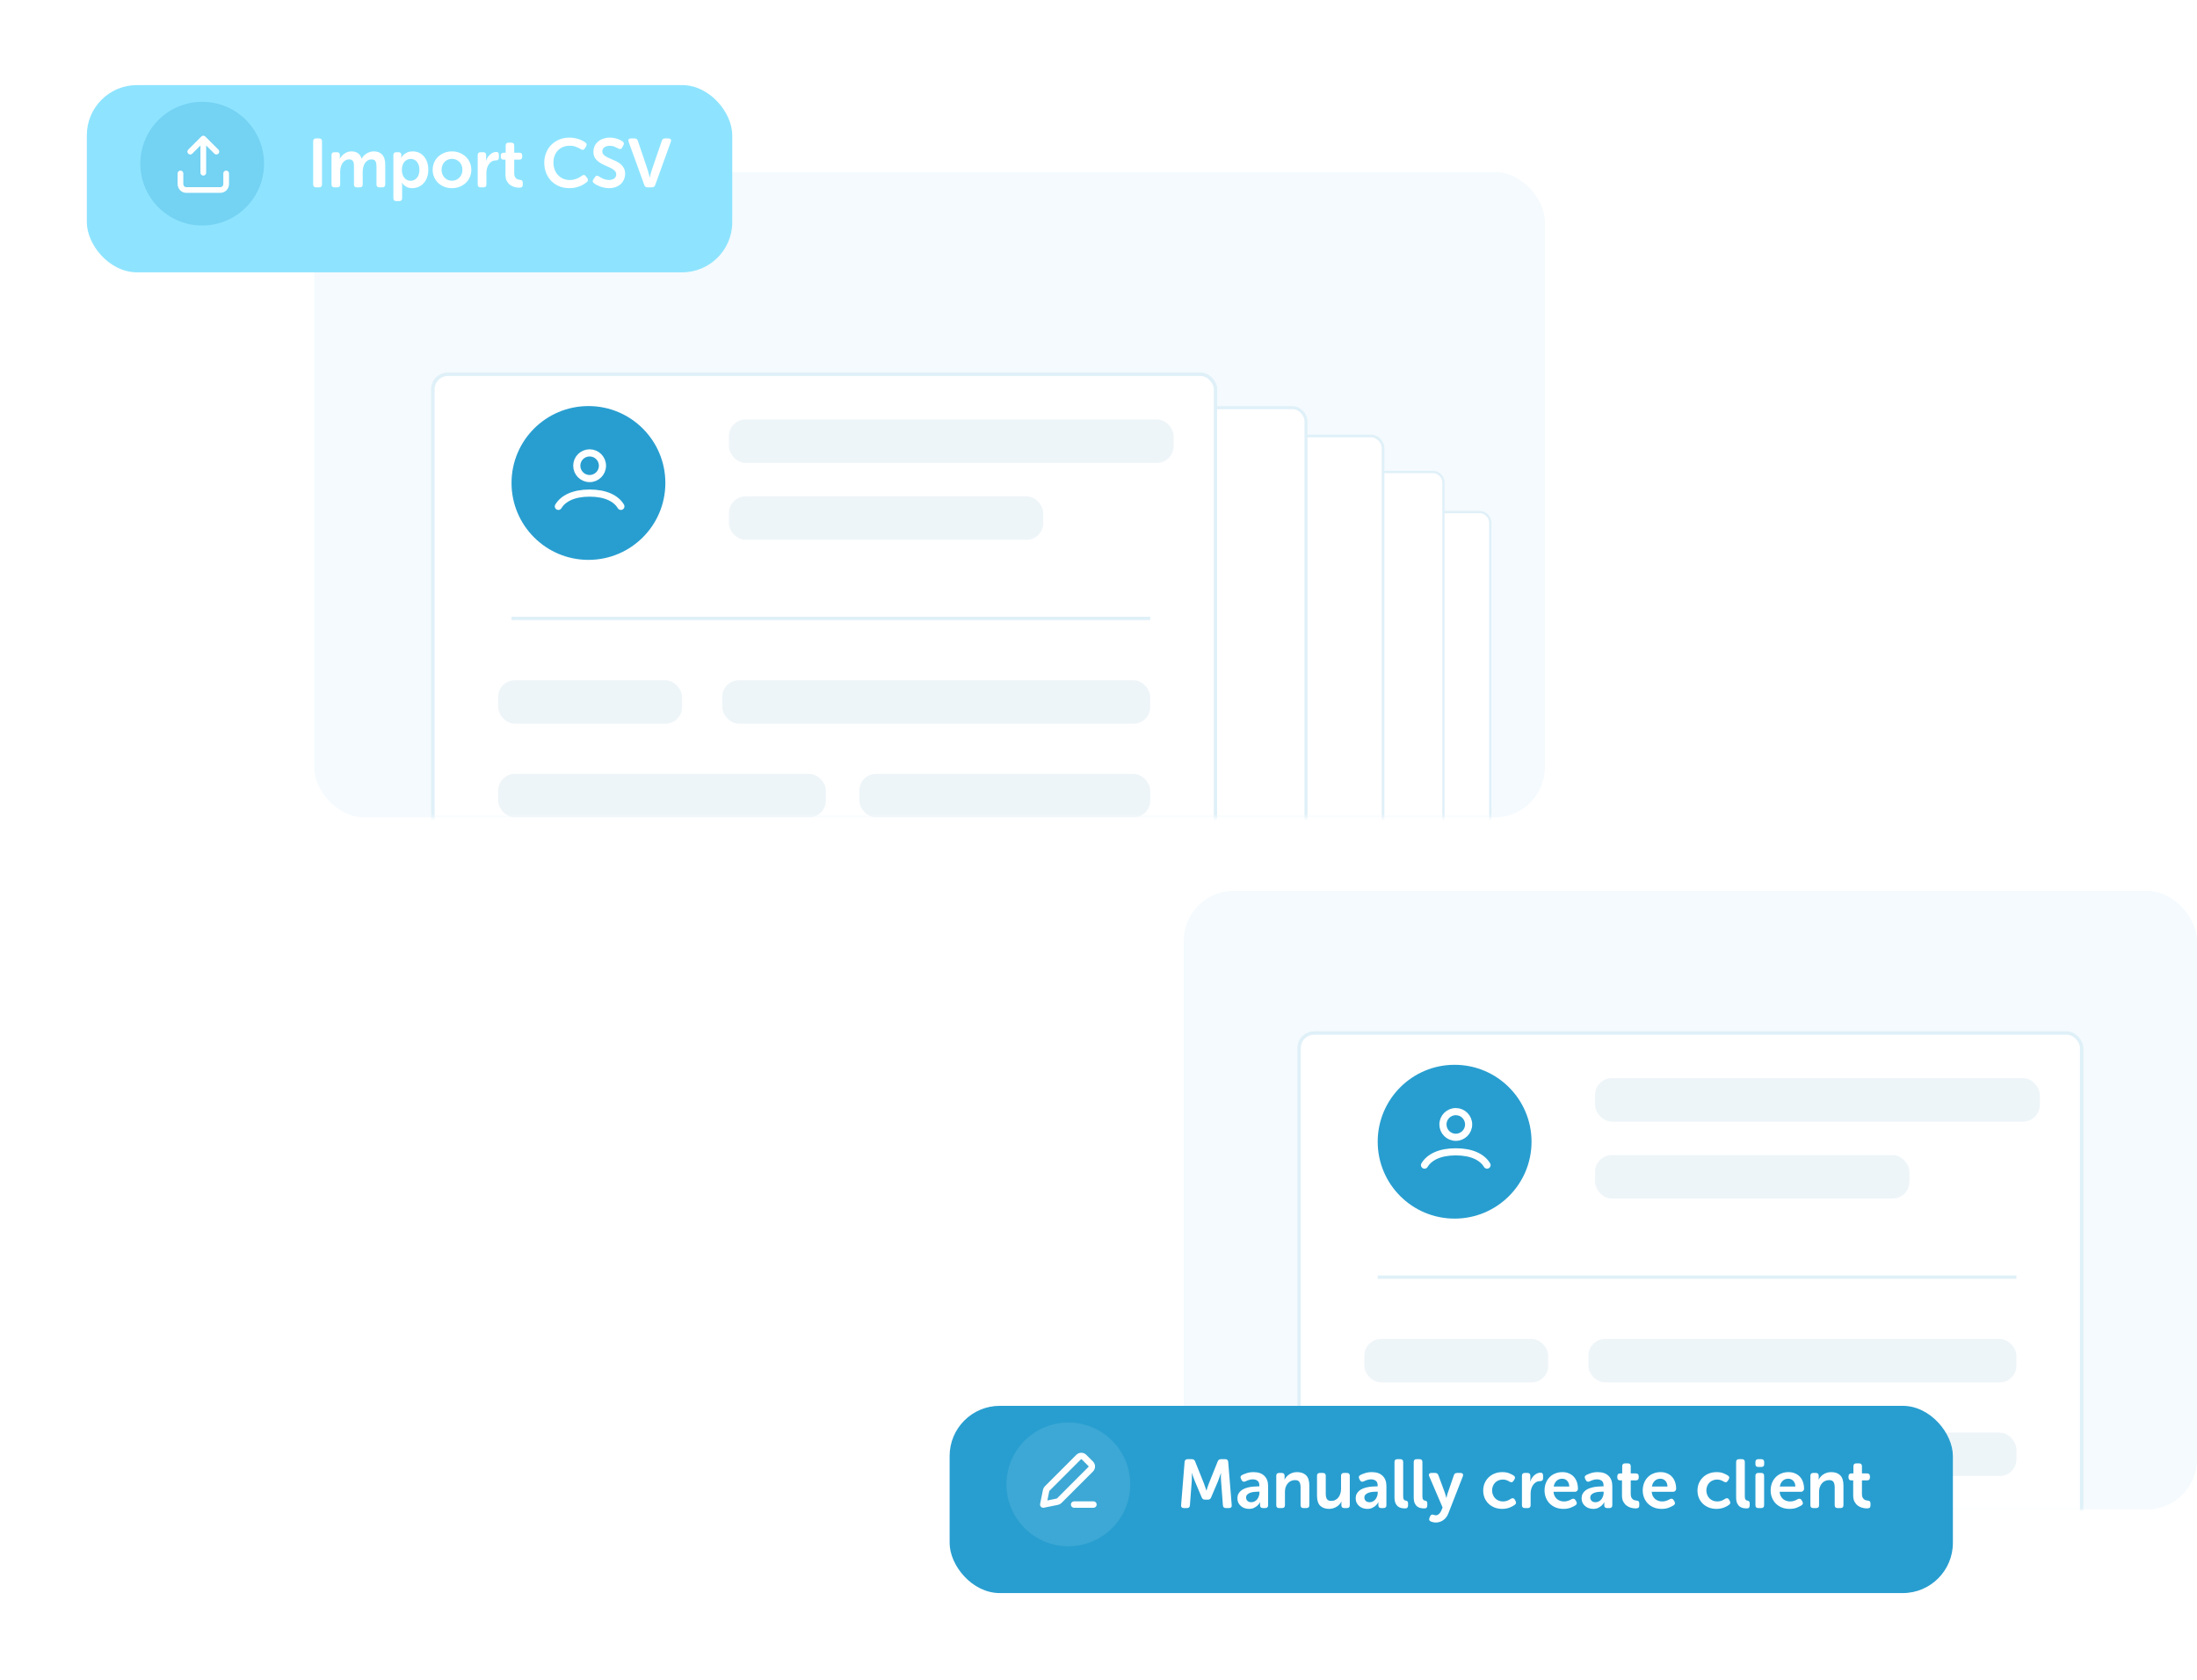 <svg width="582" height="445" viewBox="0 0 582 445" fill="none" xmlns="http://www.w3.org/2000/svg">
<rect x="83.242" y="45.578" width="326.01" height="170.978" rx="13.288" fill="#F4FAFD"/>
<rect x="313.57" y="236.043" width="268.426" height="163.891" rx="13.288" fill="#F4FAFD"/>
<mask id="mask0_482_10307" style="mask-type:alpha" maskUnits="userSpaceOnUse" x="83" y="92" width="327" height="125">
<rect x="83.242" y="92.527" width="326.01" height="124.025" rx="13.288" fill="black"/>
</mask>
<g mask="url(#mask0_482_10307)">
<g filter="url(#filter0_d_482_10307)">
<rect x="255.102" y="130.621" width="139.971" height="113.168" rx="2.978" fill="white"/>
<rect x="255.399" y="130.919" width="139.376" height="112.573" rx="2.68" stroke="#289ED0" stroke-opacity="0.15" stroke-width="0.596"/>
</g>
<g filter="url(#filter1_d_482_10307)">
<rect x="242.703" y="119.988" width="139.971" height="113.168" rx="2.978" fill="white"/>
<rect x="243.001" y="120.286" width="139.376" height="112.573" rx="2.68" stroke="#289ED0" stroke-opacity="0.15" stroke-width="0.596"/>
</g>
<g filter="url(#filter2_d_482_10307)">
<rect x="203.719" y="109.621" width="163.005" height="131.791" rx="3.468" fill="white"/>
<rect x="204.066" y="109.968" width="162.311" height="131.097" rx="3.121" stroke="#289ED0" stroke-opacity="0.15" stroke-width="0.694"/>
</g>
<g filter="url(#filter3_d_482_10307)">
<rect x="162.969" y="101.387" width="183.38" height="148.265" rx="3.902" fill="white"/>
<rect x="163.359" y="101.777" width="182.6" height="147.485" rx="3.512" stroke="#289ED0" stroke-opacity="0.15" stroke-width="0.78"/>
</g>
<g filter="url(#filter4_d_482_10307)">
<rect x="114.242" y="91.641" width="208.185" height="168.32" rx="4.429" fill="white"/>
<rect x="114.685" y="92.084" width="207.3" height="167.434" rx="3.987" stroke="#289ED0" stroke-opacity="0.15" stroke-width="0.886"/>
</g>
<g filter="url(#filter5_d_482_10307)">
<rect x="114.242" y="91.641" width="208.185" height="168.32" rx="4.429" fill="white"/>
<rect x="114.685" y="92.084" width="207.3" height="167.434" rx="3.987" stroke="#289ED0" stroke-opacity="0.15" stroke-width="0.886"/>
</g>
<circle cx="155.883" cy="127.962" r="20.376" fill="#289ED0"/>
<path d="M147.914 134.163C149.167 132.074 151.911 130.644 156.194 130.644C160.477 130.644 163.222 132.074 164.474 134.163M159.596 123.39C159.596 125.269 158.073 126.792 156.194 126.792C154.315 126.792 152.792 125.269 152.792 123.39C152.792 121.511 154.315 119.988 156.194 119.988C158.073 119.988 159.596 121.511 159.596 123.39Z" stroke="white" stroke-width="1.89" stroke-linecap="round"/>
<rect x="193.086" y="111.129" width="117.824" height="11.517" rx="4.429" fill="#2E85AA" fill-opacity="0.08"/>
<rect x="193.086" y="131.508" width="83.274" height="11.517" rx="4.429" fill="#2E85AA" fill-opacity="0.08"/>
<rect x="131.961" y="180.23" width="48.724" height="11.517" rx="4.429" fill="#2E85AA" fill-opacity="0.08"/>
<rect x="191.312" y="180.23" width="113.395" height="11.517" rx="4.429" fill="#2E85AA" fill-opacity="0.08"/>
<rect x="227.641" y="205.035" width="77.073" height="11.517" rx="4.429" fill="#2E85AA" fill-opacity="0.08"/>
<rect x="131.961" y="205.035" width="86.818" height="11.517" rx="4.429" fill="#2E85AA" fill-opacity="0.08"/>
<line x1="135.5" y1="163.842" x2="304.706" y2="163.842" stroke="#289ED0" stroke-opacity="0.15" stroke-width="0.886"/>
</g>
<g filter="url(#filter6_d_482_10307)">
<rect x="23" y="19" width="170.978" height="49.61" rx="13.288" fill="#8EE4FF"/>
</g>
<path d="M82.965 37.446C82.965 36.936 83.214 36.68 83.713 36.68H84.552C85.05 36.68 85.3 36.936 85.3 37.446V48.867C85.3 49.377 85.05 49.633 84.552 49.633H83.713C83.214 49.633 82.965 49.377 82.965 48.867V37.446ZM87.82 41.095C87.82 40.584 88.07 40.329 88.568 40.329H89.28C89.778 40.329 90.028 40.584 90.028 41.095V41.661C90.028 41.721 90.022 41.776 90.009 41.825C90.009 41.873 90.009 41.916 90.009 41.952C89.997 42.001 89.991 42.044 89.991 42.08H90.028C90.137 41.849 90.289 41.618 90.484 41.387C90.678 41.156 90.903 40.949 91.159 40.767C91.426 40.572 91.718 40.414 92.034 40.292C92.363 40.171 92.709 40.11 93.074 40.11C94.497 40.11 95.403 40.748 95.793 42.025H95.829C95.951 41.782 96.115 41.545 96.322 41.314C96.54 41.083 96.784 40.882 97.051 40.712C97.331 40.529 97.635 40.383 97.963 40.274C98.292 40.165 98.638 40.11 99.003 40.11C99.976 40.11 100.724 40.396 101.247 40.967C101.782 41.527 102.05 42.421 102.05 43.649V48.867C102.05 49.377 101.794 49.633 101.284 49.633H100.499C99.988 49.633 99.733 49.377 99.733 48.867V44.087C99.733 43.819 99.715 43.576 99.678 43.357C99.654 43.126 99.593 42.931 99.496 42.773C99.411 42.603 99.283 42.469 99.113 42.372C98.942 42.275 98.724 42.226 98.456 42.226C98.067 42.226 97.72 42.317 97.416 42.5C97.124 42.682 96.875 42.925 96.668 43.23C96.474 43.533 96.328 43.88 96.23 44.269C96.133 44.658 96.084 45.054 96.084 45.455V48.867C96.084 49.377 95.835 49.633 95.336 49.633H94.534C94.023 49.633 93.767 49.377 93.767 48.867V44.087C93.767 43.831 93.755 43.594 93.731 43.375C93.707 43.144 93.646 42.944 93.549 42.773C93.463 42.603 93.336 42.469 93.165 42.372C93.007 42.275 92.794 42.226 92.527 42.226C92.113 42.226 91.755 42.323 91.451 42.518C91.159 42.7 90.909 42.95 90.703 43.266C90.508 43.57 90.362 43.917 90.265 44.306C90.168 44.683 90.119 45.066 90.119 45.455V48.867C90.119 49.377 89.87 49.633 89.371 49.633H88.568C88.07 49.633 87.82 49.377 87.82 48.867V41.095ZM104.211 41.095C104.211 40.584 104.466 40.329 104.977 40.329H105.561C105.804 40.329 105.986 40.39 106.108 40.511C106.242 40.633 106.309 40.785 106.309 40.967V41.387C106.309 41.448 106.302 41.496 106.29 41.533C106.29 41.569 106.29 41.606 106.29 41.642V41.752H106.327C106.497 41.448 106.722 41.174 107.002 40.931C107.245 40.724 107.555 40.536 107.932 40.365C108.309 40.195 108.771 40.11 109.319 40.11C109.951 40.11 110.523 40.231 111.034 40.475C111.544 40.706 111.976 41.04 112.329 41.478C112.694 41.904 112.973 42.415 113.168 43.011C113.363 43.606 113.46 44.263 113.46 44.981C113.46 45.723 113.35 46.392 113.131 46.988C112.925 47.584 112.627 48.094 112.238 48.52C111.861 48.946 111.411 49.274 110.888 49.505C110.365 49.736 109.799 49.852 109.191 49.852C108.704 49.852 108.291 49.779 107.95 49.633C107.61 49.487 107.336 49.323 107.129 49.14C106.874 48.934 106.667 48.696 106.509 48.429H106.473C106.473 48.49 106.479 48.562 106.491 48.648C106.503 48.721 106.509 48.806 106.509 48.903C106.521 49 106.527 49.11 106.527 49.231V52.515C106.527 53.026 106.272 53.281 105.761 53.281H104.977C104.466 53.281 104.211 53.026 104.211 52.515V41.095ZM106.454 45.035C106.454 45.4 106.503 45.753 106.6 46.094C106.698 46.434 106.844 46.738 107.038 47.006C107.233 47.273 107.476 47.492 107.768 47.663C108.06 47.821 108.394 47.9 108.771 47.9C109.088 47.9 109.386 47.839 109.665 47.717C109.957 47.584 110.206 47.395 110.413 47.152C110.632 46.908 110.802 46.611 110.924 46.258C111.046 45.893 111.106 45.48 111.106 45.017C111.106 44.13 110.894 43.424 110.468 42.901C110.042 42.366 109.489 42.098 108.808 42.098C108.504 42.098 108.212 42.159 107.932 42.281C107.652 42.39 107.403 42.567 107.184 42.81C106.965 43.041 106.789 43.345 106.655 43.722C106.521 44.087 106.454 44.525 106.454 45.035ZM114.619 44.981C114.619 44.275 114.753 43.625 115.02 43.029C115.288 42.421 115.653 41.904 116.115 41.478C116.577 41.052 117.118 40.718 117.739 40.475C118.359 40.231 119.022 40.11 119.727 40.11C120.432 40.11 121.095 40.231 121.716 40.475C122.336 40.718 122.877 41.052 123.339 41.478C123.814 41.904 124.184 42.421 124.452 43.029C124.72 43.625 124.853 44.275 124.853 44.981C124.853 45.698 124.72 46.355 124.452 46.951C124.184 47.547 123.814 48.064 123.339 48.502C122.877 48.927 122.336 49.262 121.716 49.505C121.095 49.736 120.432 49.852 119.727 49.852C119.022 49.852 118.359 49.736 117.739 49.505C117.118 49.262 116.577 48.927 116.115 48.502C115.653 48.064 115.288 47.547 115.02 46.951C114.753 46.355 114.619 45.698 114.619 44.981ZM116.972 44.981C116.972 45.419 117.045 45.814 117.191 46.167C117.337 46.519 117.532 46.823 117.775 47.079C118.03 47.334 118.322 47.535 118.651 47.681C118.991 47.815 119.35 47.882 119.727 47.882C120.104 47.882 120.457 47.815 120.785 47.681C121.126 47.535 121.424 47.334 121.679 47.079C121.935 46.823 122.135 46.519 122.281 46.167C122.427 45.814 122.5 45.419 122.5 44.981C122.5 44.555 122.427 44.166 122.281 43.813C122.135 43.448 121.935 43.138 121.679 42.883C121.424 42.627 121.126 42.433 120.785 42.299C120.457 42.153 120.104 42.08 119.727 42.08C119.35 42.08 118.991 42.153 118.651 42.299C118.322 42.433 118.03 42.627 117.775 42.883C117.532 43.138 117.337 43.448 117.191 43.813C117.045 44.166 116.972 44.555 116.972 44.981ZM126.551 41.095C126.551 40.584 126.801 40.329 127.299 40.329H128.011C128.522 40.329 128.777 40.584 128.777 41.095V41.971C128.777 42.068 128.771 42.153 128.759 42.226C128.759 42.299 128.753 42.366 128.74 42.427C128.728 42.488 128.722 42.548 128.722 42.609H128.759C128.844 42.33 128.972 42.05 129.142 41.77C129.312 41.49 129.513 41.241 129.744 41.022C129.987 40.791 130.249 40.608 130.528 40.475C130.82 40.329 131.13 40.256 131.459 40.256C131.714 40.256 131.89 40.323 131.988 40.456C132.097 40.578 132.152 40.767 132.152 41.022V41.733C132.152 42.244 131.89 42.5 131.367 42.5C130.942 42.5 130.571 42.597 130.255 42.792C129.938 42.986 129.677 43.242 129.47 43.558C129.263 43.874 129.105 44.233 128.996 44.634C128.899 45.035 128.85 45.449 128.85 45.875V48.867C128.85 49.377 128.601 49.633 128.102 49.633H127.299C126.801 49.633 126.551 49.377 126.551 48.867V41.095ZM133.903 42.299H133.411C132.912 42.299 132.663 42.044 132.663 41.533V41.223C132.663 40.712 132.918 40.456 133.429 40.456H133.958V38.559C133.958 38.048 134.213 37.793 134.724 37.793H135.454C135.965 37.793 136.22 38.048 136.22 38.559V40.456H137.57C138.081 40.456 138.336 40.712 138.336 41.223V41.533C138.336 42.044 138.087 42.299 137.588 42.299H136.22V45.911C136.22 46.264 136.269 46.55 136.366 46.769C136.463 46.975 136.585 47.146 136.731 47.279C136.877 47.401 137.035 47.492 137.205 47.553C137.388 47.602 137.558 47.632 137.716 47.644C137.996 47.669 138.19 47.736 138.3 47.845C138.422 47.954 138.482 48.137 138.482 48.392V48.958C138.482 49.237 138.403 49.438 138.245 49.56C138.087 49.669 137.85 49.724 137.534 49.724C137.12 49.724 136.695 49.663 136.257 49.542C135.831 49.42 135.442 49.225 135.089 48.958C134.749 48.69 134.463 48.344 134.232 47.918C134.013 47.48 133.903 46.945 133.903 46.313V42.299ZM144.179 43.102C144.179 42.165 144.343 41.296 144.671 40.493C145 39.678 145.456 38.973 146.04 38.377C146.636 37.781 147.341 37.313 148.156 36.972C148.971 36.632 149.871 36.461 150.856 36.461C151.379 36.461 151.859 36.51 152.297 36.607C152.747 36.692 153.148 36.802 153.501 36.936C153.854 37.057 154.164 37.197 154.432 37.355C154.699 37.501 154.918 37.635 155.088 37.757C155.453 38.036 155.502 38.389 155.234 38.815L154.906 39.344C154.663 39.745 154.316 39.806 153.866 39.526C153.586 39.344 153.197 39.149 152.698 38.942C152.2 38.723 151.616 38.614 150.947 38.614C150.242 38.614 149.615 38.736 149.068 38.979C148.533 39.21 148.083 39.532 147.718 39.946C147.353 40.347 147.073 40.821 146.879 41.369C146.696 41.904 146.605 42.469 146.605 43.065C146.605 43.673 146.703 44.257 146.897 44.817C147.092 45.376 147.371 45.869 147.736 46.294C148.113 46.72 148.569 47.06 149.105 47.316C149.652 47.571 150.272 47.699 150.965 47.699C151.33 47.699 151.671 47.663 151.987 47.59C152.315 47.504 152.613 47.407 152.881 47.298C153.148 47.188 153.386 47.067 153.592 46.933C153.811 46.799 153.994 46.677 154.14 46.568C154.565 46.252 154.918 46.294 155.198 46.696L155.563 47.188C155.855 47.577 155.818 47.93 155.453 48.246C155.271 48.392 155.034 48.562 154.742 48.757C154.462 48.94 154.128 49.116 153.738 49.286C153.361 49.444 152.93 49.578 152.443 49.688C151.969 49.797 151.446 49.852 150.874 49.852C149.853 49.852 148.928 49.681 148.101 49.341C147.286 48.988 146.587 48.514 146.003 47.918C145.419 47.31 144.969 46.592 144.653 45.765C144.337 44.938 144.179 44.05 144.179 43.102ZM157.334 48.538C157.188 48.404 157.085 48.258 157.024 48.1C156.975 47.93 157.042 47.723 157.225 47.48L157.626 46.896C157.772 46.69 157.924 46.58 158.082 46.568C158.252 46.544 158.453 46.598 158.684 46.732C158.794 46.805 158.927 46.896 159.085 47.006C159.256 47.115 159.45 47.219 159.669 47.316C159.9 47.413 160.15 47.498 160.417 47.571C160.697 47.644 160.995 47.681 161.311 47.681C161.919 47.681 162.394 47.547 162.734 47.279C163.075 47 163.245 46.641 163.245 46.203C163.245 45.79 163.093 45.449 162.789 45.181C162.497 44.914 162.126 44.671 161.676 44.452C161.226 44.233 160.739 44.014 160.216 43.795C159.706 43.576 159.225 43.315 158.775 43.011C158.325 42.706 157.948 42.336 157.644 41.898C157.352 41.448 157.206 40.888 157.206 40.219C157.206 39.648 157.316 39.131 157.535 38.669C157.766 38.206 158.076 37.811 158.465 37.483C158.854 37.154 159.31 36.905 159.833 36.735C160.369 36.553 160.946 36.461 161.566 36.461C161.944 36.461 162.302 36.498 162.643 36.571C162.996 36.632 163.312 36.711 163.591 36.808C163.883 36.905 164.139 37.015 164.358 37.136C164.589 37.246 164.771 37.349 164.905 37.446C165.294 37.726 165.373 38.073 165.142 38.486L164.814 39.088C164.68 39.356 164.522 39.49 164.339 39.49C164.157 39.49 163.969 39.441 163.774 39.344C163.506 39.186 163.19 39.028 162.825 38.869C162.473 38.711 162.041 38.632 161.53 38.632C160.922 38.632 160.441 38.766 160.089 39.033C159.736 39.301 159.56 39.654 159.56 40.092C159.56 40.493 159.706 40.827 159.998 41.095C160.302 41.35 160.679 41.581 161.129 41.788C161.579 41.995 162.059 42.208 162.57 42.427C163.093 42.633 163.579 42.889 164.029 43.193C164.479 43.497 164.85 43.874 165.142 44.324C165.446 44.774 165.598 45.34 165.598 46.021C165.598 46.544 165.501 47.042 165.306 47.517C165.112 47.979 164.832 48.386 164.467 48.739C164.102 49.079 163.652 49.353 163.117 49.56C162.594 49.754 161.992 49.852 161.311 49.852C160.849 49.852 160.411 49.803 159.998 49.706C159.584 49.621 159.207 49.511 158.866 49.377C158.526 49.244 158.222 49.104 157.954 48.958C157.699 48.8 157.492 48.66 157.334 48.538ZM166.525 37.556C166.428 37.288 166.434 37.075 166.544 36.917C166.665 36.759 166.866 36.68 167.146 36.68H168.113C168.563 36.68 168.848 36.893 168.97 37.319L171.615 45.127C171.676 45.321 171.731 45.528 171.78 45.747C171.84 45.954 171.895 46.154 171.944 46.349C171.992 46.568 172.047 46.793 172.108 47.024H172.144C172.193 46.793 172.242 46.568 172.29 46.349C172.339 46.154 172.394 45.954 172.455 45.747C172.515 45.528 172.576 45.321 172.637 45.127L175.319 37.319C175.428 36.893 175.708 36.68 176.158 36.68H177.088C177.368 36.68 177.563 36.759 177.672 36.917C177.794 37.075 177.806 37.288 177.709 37.556L173.567 49.031C173.434 49.432 173.148 49.633 172.71 49.633H171.542C171.105 49.633 170.819 49.432 170.685 49.031L166.525 37.556Z" fill="white"/>
<circle cx="53.561" cy="43.362" r="16.389" fill="#289ED0" fill-opacity="0.25"/>
<path d="M47.805 45.954V48.745C47.805 49.168 47.964 49.573 48.248 49.872C48.532 50.171 48.917 50.339 49.318 50.339H58.398C58.8 50.339 59.185 50.171 59.469 49.872C59.752 49.573 59.912 49.168 59.912 48.745V45.954M53.859 45.756L53.859 36.719M53.859 36.719L50.4 40.172M53.859 36.719L57.318 40.172" stroke="#FDFFFF" stroke-width="1.513" stroke-linecap="round" stroke-linejoin="round"/>
<mask id="mask1_482_10307" style="mask-type:alpha" maskUnits="userSpaceOnUse" x="313" y="217" width="270" height="183">
<rect x="313.578" y="217.441" width="268.426" height="182.494" rx="13.288" fill="#F4FAFD"/>
</mask>
<g mask="url(#mask1_482_10307)">
<g filter="url(#filter7_d_482_10307)">
<rect x="343.695" y="266.168" width="208.185" height="168.32" rx="4.429" fill="white"/>
<rect x="344.138" y="266.611" width="207.3" height="167.434" rx="3.987" stroke="#289ED0" stroke-opacity="0.15" stroke-width="0.886"/>
</g>
<circle cx="385.337" cy="302.493" r="20.376" fill="#289ED0"/>
<path d="M377.367 308.694C378.62 306.605 381.365 305.175 385.647 305.175C389.93 305.175 392.675 306.605 393.927 308.694M389.049 297.921C389.049 299.8 387.526 301.323 385.647 301.323C383.768 301.323 382.245 299.8 382.245 297.921C382.245 296.043 383.768 294.52 385.647 294.52C387.526 294.52 389.049 296.043 389.049 297.921Z" stroke="white" stroke-width="1.89" stroke-linecap="round"/>
<rect x="422.539" y="285.656" width="117.824" height="11.517" rx="4.429" fill="#2E85AA" fill-opacity="0.08"/>
<rect x="422.539" y="306.035" width="83.274" height="11.517" rx="4.429" fill="#2E85AA" fill-opacity="0.08"/>
<rect x="361.414" y="354.758" width="48.724" height="11.517" rx="4.429" fill="#2E85AA" fill-opacity="0.08"/>
<rect x="420.766" y="354.758" width="113.395" height="11.517" rx="4.429" fill="#2E85AA" fill-opacity="0.08"/>
<rect x="457.094" y="379.562" width="77.073" height="11.517" rx="4.429" fill="#2E85AA" fill-opacity="0.08"/>
<rect x="361.414" y="379.562" width="86.818" height="11.517" rx="4.429" fill="#2E85AA" fill-opacity="0.08"/>
<line x1="364.953" y1="338.37" x2="534.159" y2="338.37" stroke="#289ED0" stroke-opacity="0.15" stroke-width="0.886"/>
</g>
<g filter="url(#filter8_d_482_10307)">
<rect x="251.562" y="368.93" width="265.769" height="49.61" rx="13.288" fill="#289ED0"/>
</g>
<path d="M313.811 387.336C313.872 386.849 314.134 386.606 314.596 386.606H315.745C316.171 386.606 316.457 386.813 316.603 387.226L318.92 393.009C318.992 393.204 319.065 393.411 319.138 393.63C319.224 393.848 319.297 394.055 319.357 394.25L319.576 394.907H319.613C319.674 394.688 319.74 394.469 319.813 394.25C319.874 394.055 319.941 393.848 320.014 393.63C320.099 393.411 320.178 393.204 320.251 393.009L322.568 387.226C322.714 386.813 323.006 386.606 323.444 386.606H324.575C325.061 386.606 325.323 386.849 325.359 387.336L326.29 398.774C326.326 399.297 326.083 399.559 325.56 399.559H324.739C324.253 399.559 323.991 399.315 323.955 398.829L323.462 392.316C323.438 392.109 323.426 391.89 323.426 391.659C323.426 391.416 323.426 391.191 323.426 390.984C323.426 390.753 323.432 390.528 323.444 390.309H323.407C323.322 390.565 323.243 390.808 323.17 391.039C323.097 391.246 323.018 391.465 322.933 391.696C322.86 391.927 322.787 392.134 322.714 392.316L320.835 396.731C320.689 397.132 320.403 397.333 319.978 397.333H319.211C318.774 397.333 318.482 397.132 318.336 396.731L316.475 392.316C316.402 392.134 316.323 391.927 316.238 391.696C316.153 391.453 316.074 391.228 316.001 391.021C315.915 390.778 315.836 390.534 315.763 390.291H315.727C315.739 390.522 315.745 390.753 315.745 390.984C315.745 391.191 315.739 391.416 315.727 391.659C315.727 391.89 315.721 392.109 315.709 392.316L315.216 398.829C315.18 399.315 314.918 399.559 314.432 399.559H313.611C313.088 399.559 312.845 399.297 312.881 398.774L313.811 387.336ZM327.796 396.986C327.796 396.536 327.881 396.147 328.051 395.819C328.221 395.478 328.452 395.192 328.744 394.961C329.036 394.718 329.364 394.523 329.729 394.378C330.106 394.232 330.496 394.116 330.897 394.031C331.298 393.946 331.7 393.891 332.101 393.867C332.502 393.83 332.879 393.812 333.232 393.812H333.615V393.593C333.615 392.985 333.445 392.559 333.104 392.316C332.764 392.073 332.356 391.951 331.882 391.951C331.493 391.951 331.128 392.012 330.787 392.134C330.447 392.243 330.167 392.359 329.948 392.48C329.474 392.687 329.133 392.584 328.927 392.17L328.744 391.823C328.513 391.373 328.61 391.033 329.036 390.802C329.34 390.644 329.748 390.48 330.258 390.309C330.781 390.127 331.389 390.036 332.083 390.036C333.299 390.036 334.241 390.358 334.91 391.003C335.591 391.647 335.932 392.559 335.932 393.739V398.792C335.932 399.303 335.677 399.559 335.166 399.559H334.546C334.047 399.559 333.798 399.303 333.798 398.792V398.428C333.798 398.282 333.804 398.184 333.816 398.136C333.816 398.087 333.822 398.05 333.834 398.026H333.798C333.615 398.355 333.384 398.646 333.104 398.902C332.861 399.121 332.557 399.321 332.192 399.504C331.827 399.686 331.389 399.778 330.879 399.778C330.453 399.778 330.052 399.711 329.675 399.577C329.31 399.443 328.987 399.255 328.708 399.011C328.428 398.768 328.203 398.476 328.033 398.136C327.875 397.795 327.796 397.412 327.796 396.986ZM330.094 396.786C330.094 397.102 330.21 397.388 330.441 397.643C330.684 397.886 331.037 398.008 331.499 398.008C331.827 398.008 332.119 397.935 332.375 397.789C332.642 397.643 332.867 397.455 333.05 397.223C333.232 396.98 333.372 396.713 333.469 396.421C333.579 396.129 333.633 395.843 333.633 395.563V395.217H333.25C332.958 395.217 332.63 395.235 332.265 395.271C331.9 395.308 331.554 395.381 331.225 395.49C330.909 395.6 330.641 395.758 330.423 395.965C330.204 396.171 330.094 396.445 330.094 396.786ZM338.092 391.021C338.092 390.51 338.341 390.255 338.84 390.255H339.551C340.05 390.255 340.299 390.51 340.299 391.021V391.586C340.299 391.647 340.293 391.702 340.281 391.751C340.281 391.799 340.281 391.842 340.281 391.878C340.269 391.927 340.263 391.969 340.263 392.006H340.299C340.397 391.811 340.536 391.598 340.719 391.367C340.901 391.136 341.126 390.923 341.394 390.729C341.661 390.534 341.978 390.37 342.342 390.236C342.707 390.103 343.127 390.036 343.601 390.036C344.635 390.036 345.432 390.315 345.991 390.875C346.563 391.434 346.849 392.334 346.849 393.575V398.792C346.849 399.303 346.593 399.559 346.082 399.559H345.298C344.787 399.559 344.532 399.303 344.532 398.792V394.049C344.532 393.478 344.434 393.021 344.24 392.681C344.045 392.328 343.656 392.152 343.072 392.152C342.659 392.152 342.288 392.231 341.959 392.389C341.631 392.547 341.351 392.766 341.12 393.046C340.889 393.326 340.707 393.654 340.573 394.031C340.451 394.396 340.39 394.785 340.39 395.198V398.792C340.39 399.303 340.141 399.559 339.642 399.559H338.84C338.341 399.559 338.092 399.303 338.092 398.792V391.021ZM348.885 391.021C348.885 390.51 349.14 390.255 349.651 390.255H350.436C350.947 390.255 351.202 390.51 351.202 391.021V395.764C351.202 396.336 351.299 396.798 351.494 397.15C351.688 397.491 352.072 397.661 352.643 397.661C353.057 397.661 353.428 397.576 353.756 397.406C354.084 397.236 354.358 397.005 354.577 396.713C354.796 396.421 354.96 396.086 355.069 395.709C355.191 395.332 355.252 394.937 355.252 394.523V391.021C355.252 390.51 355.507 390.255 356.018 390.255H356.803C357.313 390.255 357.569 390.51 357.569 391.021V398.792C357.569 399.303 357.313 399.559 356.803 399.559H356.091C355.592 399.559 355.343 399.303 355.343 398.792V398.245C355.343 398.184 355.343 398.13 355.343 398.081C355.343 398.032 355.349 397.99 355.361 397.953C355.361 397.905 355.367 397.862 355.38 397.825H355.343C355.234 398.069 355.076 398.306 354.869 398.537C354.674 398.768 354.437 398.975 354.157 399.157C353.878 399.34 353.567 399.486 353.227 399.595C352.886 399.717 352.515 399.778 352.114 399.778C351.117 399.778 350.326 399.504 349.742 398.957C349.171 398.409 348.885 397.503 348.885 396.238V391.021ZM359.133 396.986C359.133 396.536 359.218 396.147 359.389 395.819C359.559 395.478 359.79 395.192 360.082 394.961C360.374 394.718 360.702 394.523 361.067 394.378C361.444 394.232 361.833 394.116 362.234 394.031C362.636 393.946 363.037 393.891 363.439 393.867C363.84 393.83 364.217 393.812 364.57 393.812H364.953V393.593C364.953 392.985 364.782 392.559 364.442 392.316C364.101 392.073 363.694 391.951 363.22 391.951C362.83 391.951 362.466 392.012 362.125 392.134C361.784 392.243 361.505 392.359 361.286 392.48C360.812 392.687 360.471 392.584 360.264 392.17L360.082 391.823C359.851 391.373 359.948 391.033 360.374 390.802C360.678 390.644 361.085 390.48 361.596 390.309C362.119 390.127 362.727 390.036 363.42 390.036C364.637 390.036 365.579 390.358 366.248 391.003C366.929 391.647 367.27 392.559 367.27 393.739V398.792C367.27 399.303 367.014 399.559 366.503 399.559H365.883C365.384 399.559 365.135 399.303 365.135 398.792V398.428C365.135 398.282 365.141 398.184 365.153 398.136C365.153 398.087 365.159 398.05 365.172 398.026H365.135C364.953 398.355 364.722 398.646 364.442 398.902C364.199 399.121 363.895 399.321 363.53 399.504C363.165 399.686 362.727 399.778 362.216 399.778C361.791 399.778 361.389 399.711 361.012 399.577C360.647 399.443 360.325 399.255 360.045 399.011C359.766 398.768 359.541 398.476 359.37 398.136C359.212 397.795 359.133 397.412 359.133 396.986ZM361.432 396.786C361.432 397.102 361.547 397.388 361.778 397.643C362.022 397.886 362.374 398.008 362.837 398.008C363.165 398.008 363.457 397.935 363.712 397.789C363.98 397.643 364.205 397.455 364.387 397.223C364.57 396.98 364.709 396.713 364.807 396.421C364.916 396.129 364.971 395.843 364.971 395.563V395.217H364.588C364.296 395.217 363.968 395.235 363.603 395.271C363.238 395.308 362.891 395.381 362.563 395.49C362.247 395.6 361.979 395.758 361.76 395.965C361.541 396.171 361.432 396.445 361.432 396.786ZM369.411 387.372C369.411 386.861 369.66 386.606 370.159 386.606H370.962C371.46 386.606 371.71 386.861 371.71 387.372V396.475C371.71 396.707 371.728 396.895 371.765 397.041C371.813 397.175 371.874 397.284 371.947 397.369C372.02 397.442 372.099 397.497 372.184 397.534C372.269 397.558 372.354 397.576 372.44 397.588C372.61 397.613 372.744 397.68 372.841 397.789C372.95 397.886 373.005 398.038 373.005 398.245V398.865C373.005 399.109 372.944 399.303 372.823 399.449C372.713 399.583 372.519 399.65 372.239 399.65C371.923 399.65 371.6 399.619 371.272 399.559C370.944 399.498 370.64 399.364 370.36 399.157C370.08 398.95 369.849 398.653 369.667 398.263C369.496 397.862 369.411 397.327 369.411 396.658V387.372ZM374.506 387.372C374.506 386.861 374.756 386.606 375.254 386.606H376.057C376.556 386.606 376.805 386.861 376.805 387.372V396.475C376.805 396.707 376.823 396.895 376.86 397.041C376.908 397.175 376.969 397.284 377.042 397.369C377.115 397.442 377.194 397.497 377.279 397.534C377.365 397.558 377.45 397.576 377.535 397.588C377.705 397.613 377.839 397.68 377.936 397.789C378.046 397.886 378.1 398.038 378.1 398.245V398.865C378.1 399.109 378.04 399.303 377.918 399.449C377.808 399.583 377.614 399.65 377.334 399.65C377.018 399.65 376.696 399.619 376.367 399.559C376.039 399.498 375.735 399.364 375.455 399.157C375.175 398.95 374.944 398.653 374.762 398.263C374.592 397.862 374.506 397.327 374.506 396.658V387.372ZM378.855 401.73C378.952 401.523 379.074 401.389 379.22 401.328C379.366 401.28 379.518 401.273 379.676 401.31C379.761 401.346 379.858 401.383 379.968 401.419C380.077 401.456 380.199 401.474 380.333 401.474C380.673 401.474 380.971 401.346 381.227 401.091C381.482 400.848 381.677 400.562 381.81 400.234L382.157 399.413L378.618 391.148C378.496 390.881 378.49 390.668 378.6 390.51C378.709 390.34 378.91 390.255 379.202 390.255H380.187C380.612 390.255 380.898 390.461 381.044 390.875L382.796 395.618C382.832 395.752 382.868 395.892 382.905 396.038C382.954 396.171 382.996 396.305 383.033 396.439C383.081 396.585 383.118 396.731 383.142 396.877H383.179C383.203 396.731 383.233 396.591 383.27 396.457C383.294 396.336 383.325 396.208 383.361 396.074C383.41 395.928 383.452 395.788 383.489 395.655L385.131 390.893C385.252 390.467 385.538 390.255 385.988 390.255H386.9C387.18 390.255 387.375 390.334 387.484 390.492C387.606 390.65 387.618 390.863 387.521 391.13L383.689 400.945C383.531 401.371 383.331 401.736 383.087 402.04C382.844 402.344 382.577 402.593 382.285 402.788C381.993 402.994 381.677 403.146 381.336 403.244C381.008 403.341 380.673 403.39 380.333 403.39C380.077 403.39 379.84 403.359 379.621 403.298C379.402 403.238 379.208 403.177 379.037 403.116C378.819 403.031 378.679 402.897 378.618 402.715C378.569 402.532 378.594 402.338 378.691 402.131L378.855 401.73ZM392.914 394.907C392.914 394.25 393.03 393.63 393.261 393.046C393.504 392.45 393.845 391.933 394.283 391.495C394.721 391.045 395.25 390.692 395.87 390.437C396.502 390.169 397.202 390.036 397.968 390.036C398.722 390.036 399.348 390.145 399.847 390.364C400.346 390.571 400.735 390.771 401.014 390.966C401.209 391.1 401.312 391.258 401.325 391.44C401.349 391.611 401.294 391.799 401.16 392.006L400.923 392.371C400.789 392.578 400.637 392.693 400.467 392.717C400.309 392.73 400.121 392.681 399.902 392.571C399.707 392.438 399.458 392.31 399.154 392.188C398.85 392.067 398.497 392.006 398.096 392.006C397.67 392.006 397.281 392.085 396.928 392.243C396.575 392.389 396.277 392.596 396.034 392.863C395.791 393.119 395.602 393.423 395.469 393.776C395.335 394.116 395.268 394.487 395.268 394.888C395.268 395.278 395.335 395.648 395.469 396.001C395.602 396.354 395.791 396.664 396.034 396.932C396.289 397.199 396.594 397.412 396.946 397.57C397.311 397.728 397.719 397.807 398.169 397.807C398.631 397.807 399.038 397.728 399.391 397.57C399.744 397.412 400.029 397.254 400.248 397.096C400.71 396.84 401.057 396.919 401.288 397.333L401.471 397.68C401.702 398.105 401.635 398.446 401.27 398.701C401.124 398.811 400.948 398.926 400.741 399.048C400.534 399.169 400.291 399.285 400.011 399.394C399.731 399.504 399.421 399.595 399.081 399.668C398.74 399.741 398.369 399.778 397.968 399.778C397.202 399.778 396.502 399.65 395.87 399.394C395.25 399.139 394.721 398.792 394.283 398.355C393.845 397.917 393.504 397.406 393.261 396.822C393.03 396.226 392.914 395.588 392.914 394.907ZM403.172 391.021C403.172 390.51 403.421 390.255 403.92 390.255H404.632C405.142 390.255 405.398 390.51 405.398 391.021V391.896C405.398 391.994 405.392 392.079 405.38 392.152C405.38 392.225 405.373 392.292 405.361 392.353C405.349 392.413 405.343 392.474 405.343 392.535H405.38C405.465 392.255 405.592 391.976 405.763 391.696C405.933 391.416 406.134 391.167 406.365 390.948C406.608 390.717 406.869 390.534 407.149 390.401C407.441 390.255 407.751 390.182 408.08 390.182C408.335 390.182 408.511 390.249 408.609 390.382C408.718 390.504 408.773 390.692 408.773 390.948V391.659C408.773 392.17 408.511 392.426 407.988 392.426C407.563 392.426 407.192 392.523 406.876 392.717C406.559 392.912 406.298 393.167 406.091 393.484C405.884 393.8 405.726 394.159 405.617 394.56C405.519 394.961 405.471 395.375 405.471 395.801V398.792C405.471 399.303 405.221 399.559 404.723 399.559H403.92C403.421 399.559 403.172 399.303 403.172 398.792V391.021ZM409.163 394.907C409.163 394.189 409.278 393.532 409.509 392.936C409.74 392.34 410.063 391.83 410.476 391.404C410.89 390.966 411.388 390.632 411.972 390.401C412.556 390.157 413.194 390.036 413.888 390.036C414.544 390.036 415.128 390.151 415.639 390.382C416.162 390.601 416.594 390.905 416.934 391.294C417.287 391.684 417.555 392.152 417.737 392.699C417.919 393.246 418.011 393.836 418.011 394.469C418.011 394.676 417.932 394.858 417.774 395.016C417.628 395.174 417.439 395.253 417.208 395.253H411.534C411.571 395.679 411.668 396.05 411.826 396.366C411.997 396.682 412.203 396.95 412.447 397.169C412.702 397.375 412.988 397.534 413.304 397.643C413.632 397.753 413.973 397.807 414.326 397.807C414.751 397.807 415.134 397.74 415.475 397.607C415.828 397.473 416.113 397.339 416.332 397.205C416.563 397.096 416.758 397.059 416.916 397.096C417.086 397.132 417.232 397.254 417.354 397.461L417.573 397.825C417.804 398.263 417.719 398.604 417.317 398.847C417.013 399.042 416.594 399.248 416.059 399.467C415.524 399.674 414.891 399.778 414.161 399.778C413.395 399.778 412.702 399.65 412.082 399.394C411.461 399.127 410.932 398.774 410.494 398.336C410.069 397.886 409.74 397.369 409.509 396.786C409.278 396.19 409.163 395.563 409.163 394.907ZM415.712 393.848C415.688 393.192 415.499 392.687 415.146 392.334C414.806 391.969 414.368 391.787 413.833 391.787C413.237 391.787 412.738 391.976 412.337 392.353C411.948 392.73 411.699 393.228 411.589 393.848H415.712ZM418.976 396.986C418.976 396.536 419.061 396.147 419.231 395.819C419.401 395.478 419.632 395.192 419.924 394.961C420.216 394.718 420.545 394.523 420.909 394.378C421.287 394.232 421.676 394.116 422.077 394.031C422.478 393.946 422.88 393.891 423.281 393.867C423.682 393.83 424.059 393.812 424.412 393.812H424.795V393.593C424.795 392.985 424.625 392.559 424.284 392.316C423.944 392.073 423.536 391.951 423.062 391.951C422.673 391.951 422.308 392.012 421.968 392.134C421.627 392.243 421.347 392.359 421.128 392.48C420.654 392.687 420.314 392.584 420.107 392.17L419.924 391.823C419.693 391.373 419.791 391.033 420.216 390.802C420.52 390.644 420.928 390.48 421.439 390.309C421.961 390.127 422.57 390.036 423.263 390.036C424.479 390.036 425.422 390.358 426.091 391.003C426.772 391.647 427.112 392.559 427.112 393.739V398.792C427.112 399.303 426.857 399.559 426.346 399.559H425.726C425.227 399.559 424.978 399.303 424.978 398.792V398.428C424.978 398.282 424.984 398.184 424.996 398.136C424.996 398.087 425.002 398.05 425.014 398.026H424.978C424.795 398.355 424.564 398.646 424.284 398.902C424.041 399.121 423.737 399.321 423.372 399.504C423.007 399.686 422.57 399.778 422.059 399.778C421.633 399.778 421.232 399.711 420.855 399.577C420.49 399.443 420.168 399.255 419.888 399.011C419.608 398.768 419.383 398.476 419.213 398.136C419.055 397.795 418.976 397.412 418.976 396.986ZM421.274 396.786C421.274 397.102 421.39 397.388 421.621 397.643C421.864 397.886 422.217 398.008 422.679 398.008C423.007 398.008 423.299 397.935 423.555 397.789C423.822 397.643 424.047 397.455 424.23 397.223C424.412 396.98 424.552 396.713 424.649 396.421C424.759 396.129 424.814 395.843 424.814 395.563V395.217H424.43C424.139 395.217 423.81 395.235 423.445 395.271C423.08 395.308 422.734 395.381 422.405 395.49C422.089 395.6 421.822 395.758 421.603 395.965C421.384 396.171 421.274 396.445 421.274 396.786ZM429.676 392.225H429.183C428.685 392.225 428.435 391.969 428.435 391.459V391.148C428.435 390.638 428.691 390.382 429.202 390.382H429.731V388.485C429.731 387.974 429.986 387.719 430.497 387.719H431.227C431.737 387.719 431.993 387.974 431.993 388.485V390.382H433.343C433.854 390.382 434.109 390.638 434.109 391.148V391.459C434.109 391.969 433.86 392.225 433.361 392.225H431.993V395.837C431.993 396.19 432.041 396.475 432.139 396.694C432.236 396.901 432.358 397.071 432.504 397.205C432.65 397.327 432.808 397.418 432.978 397.479C433.16 397.528 433.331 397.558 433.489 397.57C433.768 397.594 433.963 397.661 434.072 397.771C434.194 397.88 434.255 398.063 434.255 398.318V398.884C434.255 399.163 434.176 399.364 434.018 399.486C433.86 399.595 433.622 399.65 433.306 399.65C432.893 399.65 432.467 399.589 432.029 399.467C431.604 399.346 431.214 399.151 430.862 398.884C430.521 398.616 430.235 398.269 430.004 397.844C429.785 397.406 429.676 396.871 429.676 396.238V392.225ZM435.173 394.907C435.173 394.189 435.289 393.532 435.52 392.936C435.751 392.34 436.073 391.83 436.487 391.404C436.901 390.966 437.399 390.632 437.983 390.401C438.567 390.157 439.205 390.036 439.898 390.036C440.555 390.036 441.139 390.151 441.65 390.382C442.173 390.601 442.605 390.905 442.945 391.294C443.298 391.684 443.565 392.152 443.748 392.699C443.93 393.246 444.021 393.836 444.021 394.469C444.021 394.676 443.942 394.858 443.784 395.016C443.638 395.174 443.45 395.253 443.219 395.253H437.545C437.582 395.679 437.679 396.05 437.837 396.366C438.007 396.682 438.214 396.95 438.457 397.169C438.713 397.375 438.998 397.534 439.315 397.643C439.643 397.753 439.984 397.807 440.336 397.807C440.762 397.807 441.145 397.74 441.486 397.607C441.838 397.473 442.124 397.339 442.343 397.205C442.574 397.096 442.769 397.059 442.927 397.096C443.097 397.132 443.243 397.254 443.365 397.461L443.584 397.825C443.815 398.263 443.73 398.604 443.328 398.847C443.024 399.042 442.605 399.248 442.069 399.467C441.534 399.674 440.902 399.778 440.172 399.778C439.406 399.778 438.713 399.65 438.092 399.394C437.472 399.127 436.943 398.774 436.505 398.336C436.08 397.886 435.751 397.369 435.52 396.786C435.289 396.19 435.173 395.563 435.173 394.907ZM441.723 393.848C441.698 393.192 441.51 392.687 441.157 392.334C440.817 391.969 440.379 391.787 439.844 391.787C439.248 391.787 438.749 391.976 438.348 392.353C437.959 392.73 437.709 393.228 437.6 393.848H441.723ZM449.675 394.907C449.675 394.25 449.79 393.63 450.022 393.046C450.265 392.45 450.605 391.933 451.043 391.495C451.481 391.045 452.01 390.692 452.63 390.437C453.263 390.169 453.962 390.036 454.728 390.036C455.482 390.036 456.109 390.145 456.607 390.364C457.106 390.571 457.495 390.771 457.775 390.966C457.97 391.1 458.073 391.258 458.085 391.44C458.109 391.611 458.055 391.799 457.921 392.006L457.684 392.371C457.55 392.578 457.398 392.693 457.228 392.717C457.07 392.73 456.881 392.681 456.662 392.571C456.467 392.438 456.218 392.31 455.914 392.188C455.61 392.067 455.257 392.006 454.856 392.006C454.43 392.006 454.041 392.085 453.688 392.243C453.336 392.389 453.038 392.596 452.795 392.863C452.551 393.119 452.363 393.423 452.229 393.776C452.095 394.116 452.028 394.487 452.028 394.888C452.028 395.278 452.095 395.648 452.229 396.001C452.363 396.354 452.551 396.664 452.795 396.932C453.05 397.199 453.354 397.412 453.707 397.57C454.072 397.728 454.479 397.807 454.929 397.807C455.391 397.807 455.799 397.728 456.151 397.57C456.504 397.412 456.79 397.254 457.009 397.096C457.471 396.84 457.817 396.919 458.049 397.333L458.231 397.68C458.462 398.105 458.395 398.446 458.03 398.701C457.884 398.811 457.708 398.926 457.501 399.048C457.295 399.169 457.051 399.285 456.772 399.394C456.492 399.504 456.182 399.595 455.841 399.668C455.501 399.741 455.13 399.778 454.728 399.778C453.962 399.778 453.263 399.65 452.63 399.394C452.01 399.139 451.481 398.792 451.043 398.355C450.605 397.917 450.265 397.406 450.022 396.822C449.79 396.226 449.675 395.588 449.675 394.907ZM459.914 387.372C459.914 386.861 460.164 386.606 460.662 386.606H461.465C461.964 386.606 462.213 386.861 462.213 387.372V396.475C462.213 396.707 462.231 396.895 462.268 397.041C462.316 397.175 462.377 397.284 462.45 397.369C462.523 397.442 462.602 397.497 462.687 397.534C462.772 397.558 462.858 397.576 462.943 397.588C463.113 397.613 463.247 397.68 463.344 397.789C463.454 397.886 463.508 398.038 463.508 398.245V398.865C463.508 399.109 463.447 399.303 463.326 399.449C463.216 399.583 463.022 399.65 462.742 399.65C462.426 399.65 462.104 399.619 461.775 399.559C461.447 399.498 461.143 399.364 460.863 399.157C460.583 398.95 460.352 398.653 460.17 398.263C459.999 397.862 459.914 397.327 459.914 396.658V387.372ZM465.776 388.667C465.277 388.667 465.028 388.418 465.028 387.919V387.372C465.028 386.861 465.277 386.606 465.776 386.606H466.579C467.089 386.606 467.345 386.861 467.345 387.372V387.919C467.345 388.418 467.089 388.667 466.579 388.667H465.776ZM465.028 391.021C465.028 390.51 465.277 390.255 465.776 390.255H466.579C467.077 390.255 467.326 390.51 467.326 391.021V398.792C467.326 399.303 467.077 399.559 466.579 399.559H465.776C465.277 399.559 465.028 399.303 465.028 398.792V391.021ZM469.059 394.907C469.059 394.189 469.174 393.532 469.405 392.936C469.636 392.34 469.959 391.83 470.372 391.404C470.786 390.966 471.284 390.632 471.868 390.401C472.452 390.157 473.09 390.036 473.784 390.036C474.44 390.036 475.024 390.151 475.535 390.382C476.058 390.601 476.49 390.905 476.83 391.294C477.183 391.684 477.451 392.152 477.633 392.699C477.815 393.246 477.907 393.836 477.907 394.469C477.907 394.676 477.828 394.858 477.67 395.016C477.524 395.174 477.335 395.253 477.104 395.253H471.43C471.467 395.679 471.564 396.05 471.722 396.366C471.893 396.682 472.099 396.95 472.343 397.169C472.598 397.375 472.884 397.534 473.2 397.643C473.528 397.753 473.869 397.807 474.222 397.807C474.647 397.807 475.03 397.74 475.371 397.607C475.724 397.473 476.009 397.339 476.228 397.205C476.459 397.096 476.654 397.059 476.812 397.096C476.982 397.132 477.128 397.254 477.25 397.461L477.469 397.825C477.7 398.263 477.615 398.604 477.213 398.847C476.909 399.042 476.49 399.248 475.955 399.467C475.42 399.674 474.787 399.778 474.057 399.778C473.291 399.778 472.598 399.65 471.978 399.394C471.357 399.127 470.828 398.774 470.39 398.336C469.965 397.886 469.636 397.369 469.405 396.786C469.174 396.19 469.059 395.563 469.059 394.907ZM475.608 393.848C475.584 393.192 475.395 392.687 475.042 392.334C474.702 391.969 474.264 391.787 473.729 391.787C473.133 391.787 472.634 391.976 472.233 392.353C471.844 392.73 471.595 393.228 471.485 393.848H475.608ZM479.583 391.021C479.583 390.51 479.833 390.255 480.331 390.255H481.043C481.541 390.255 481.791 390.51 481.791 391.021V391.586C481.791 391.647 481.785 391.702 481.772 391.751C481.772 391.799 481.772 391.842 481.772 391.878C481.76 391.927 481.754 391.969 481.754 392.006H481.791C481.888 391.811 482.028 391.598 482.21 391.367C482.393 391.136 482.618 390.923 482.885 390.729C483.153 390.534 483.469 390.37 483.834 390.236C484.199 390.103 484.618 390.036 485.093 390.036C486.126 390.036 486.923 390.315 487.482 390.875C488.054 391.434 488.34 392.334 488.34 393.575V398.792C488.34 399.303 488.085 399.559 487.574 399.559H486.789C486.278 399.559 486.023 399.303 486.023 398.792V394.049C486.023 393.478 485.926 393.021 485.731 392.681C485.537 392.328 485.147 392.152 484.564 392.152C484.15 392.152 483.779 392.231 483.451 392.389C483.122 392.547 482.843 392.766 482.612 393.046C482.38 393.326 482.198 393.654 482.064 394.031C481.943 394.396 481.882 394.785 481.882 395.198V398.792C481.882 399.303 481.633 399.559 481.134 399.559H480.331C479.833 399.559 479.583 399.303 479.583 398.792V391.021ZM490.926 392.225H490.433C489.935 392.225 489.685 391.969 489.685 391.459V391.148C489.685 390.638 489.941 390.382 490.452 390.382H490.981V388.485C490.981 387.974 491.236 387.719 491.747 387.719H492.477C492.987 387.719 493.243 387.974 493.243 388.485V390.382H494.593C495.104 390.382 495.359 390.638 495.359 391.148V391.459C495.359 391.969 495.11 392.225 494.611 392.225H493.243V395.837C493.243 396.19 493.291 396.475 493.389 396.694C493.486 396.901 493.608 397.071 493.754 397.205C493.9 397.327 494.058 397.418 494.228 397.479C494.41 397.528 494.581 397.558 494.739 397.57C495.018 397.594 495.213 397.661 495.322 397.771C495.444 397.88 495.505 398.063 495.505 398.318V398.884C495.505 399.163 495.426 399.364 495.268 399.486C495.11 399.595 494.872 399.65 494.556 399.65C494.143 399.65 493.717 399.589 493.279 399.467C492.854 399.346 492.464 399.151 492.112 398.884C491.771 398.616 491.485 398.269 491.254 397.844C491.035 397.406 490.926 396.871 490.926 396.238V392.225Z" fill="white"/>
<circle cx="283.014" cy="393.291" r="16.389" fill="white" fill-opacity="0.1"/>
<path d="M284.545 398.627H289.656M276.367 398.627L280.086 397.878C280.284 397.838 280.465 397.741 280.607 397.598L288.933 389.268C289.332 388.869 289.332 388.221 288.932 387.822L287.169 386.061C286.769 385.662 286.122 385.662 285.723 386.061L277.397 394.392C277.255 394.534 277.158 394.715 277.118 394.912L276.367 398.627Z" stroke="white" stroke-width="1.704" stroke-linecap="round" stroke-linejoin="round"/>
<defs>
<filter id="filter0_d_482_10307" x="240.211" y="120.495" width="169.75" height="142.949" filterUnits="userSpaceOnUse" color-interpolation-filters="sRGB">
<feFlood flood-opacity="0" result="BackgroundImageFix"/>
<feColorMatrix in="SourceAlpha" type="matrix" values="0 0 0 0 0 0 0 0 0 0 0 0 0 0 0 0 0 0 127 0" result="hardAlpha"/>
<feOffset dy="4.765"/>
<feGaussianBlur stdDeviation="7.445"/>
<feComposite in2="hardAlpha" operator="out"/>
<feColorMatrix type="matrix" values="0 0 0 0 0.157 0 0 0 0 0.381 0 0 0 0 0.816 0 0 0 0.05 0"/>
<feBlend mode="normal" in2="BackgroundImageFix" result="effect1_dropShadow_482_10307"/>
<feBlend mode="normal" in="SourceGraphic" in2="effect1_dropShadow_482_10307" result="shape"/>
</filter>
<filter id="filter1_d_482_10307" x="227.813" y="109.863" width="169.75" height="142.949" filterUnits="userSpaceOnUse" color-interpolation-filters="sRGB">
<feFlood flood-opacity="0" result="BackgroundImageFix"/>
<feColorMatrix in="SourceAlpha" type="matrix" values="0 0 0 0 0 0 0 0 0 0 0 0 0 0 0 0 0 0 127 0" result="hardAlpha"/>
<feOffset dy="4.765"/>
<feGaussianBlur stdDeviation="7.445"/>
<feComposite in2="hardAlpha" operator="out"/>
<feColorMatrix type="matrix" values="0 0 0 0 0.157 0 0 0 0 0.381 0 0 0 0 0.816 0 0 0 0.05 0"/>
<feBlend mode="normal" in2="BackgroundImageFix" result="effect1_dropShadow_482_10307"/>
<feBlend mode="normal" in="SourceGraphic" in2="effect1_dropShadow_482_10307" result="shape"/>
</filter>
<filter id="filter2_d_482_10307" x="186.378" y="97.829" width="197.69" height="166.475" filterUnits="userSpaceOnUse" color-interpolation-filters="sRGB">
<feFlood flood-opacity="0" result="BackgroundImageFix"/>
<feColorMatrix in="SourceAlpha" type="matrix" values="0 0 0 0 0 0 0 0 0 0 0 0 0 0 0 0 0 0 127 0" result="hardAlpha"/>
<feOffset dy="5.549"/>
<feGaussianBlur stdDeviation="8.67"/>
<feComposite in2="hardAlpha" operator="out"/>
<feColorMatrix type="matrix" values="0 0 0 0 0.157 0 0 0 0 0.381 0 0 0 0 0.816 0 0 0 0.05 0"/>
<feBlend mode="normal" in2="BackgroundImageFix" result="effect1_dropShadow_482_10307"/>
<feBlend mode="normal" in="SourceGraphic" in2="effect1_dropShadow_482_10307" result="shape"/>
</filter>
<filter id="filter3_d_482_10307" x="143.46" y="88.121" width="222.4" height="187.283" filterUnits="userSpaceOnUse" color-interpolation-filters="sRGB">
<feFlood flood-opacity="0" result="BackgroundImageFix"/>
<feColorMatrix in="SourceAlpha" type="matrix" values="0 0 0 0 0 0 0 0 0 0 0 0 0 0 0 0 0 0 127 0" result="hardAlpha"/>
<feOffset dy="6.243"/>
<feGaussianBlur stdDeviation="9.754"/>
<feComposite in2="hardAlpha" operator="out"/>
<feColorMatrix type="matrix" values="0 0 0 0 0.157 0 0 0 0 0.381 0 0 0 0 0.816 0 0 0 0.05 0"/>
<feBlend mode="normal" in2="BackgroundImageFix" result="effect1_dropShadow_482_10307"/>
<feBlend mode="normal" in="SourceGraphic" in2="effect1_dropShadow_482_10307" result="shape"/>
</filter>
<filter id="filter4_d_482_10307" x="92.095" y="76.58" width="252.482" height="212.615" filterUnits="userSpaceOnUse" color-interpolation-filters="sRGB">
<feFlood flood-opacity="0" result="BackgroundImageFix"/>
<feColorMatrix in="SourceAlpha" type="matrix" values="0 0 0 0 0 0 0 0 0 0 0 0 0 0 0 0 0 0 127 0" result="hardAlpha"/>
<feOffset dy="7.087"/>
<feGaussianBlur stdDeviation="11.074"/>
<feComposite in2="hardAlpha" operator="out"/>
<feColorMatrix type="matrix" values="0 0 0 0 0.157 0 0 0 0 0.381 0 0 0 0 0.816 0 0 0 0.05 0"/>
<feBlend mode="normal" in2="BackgroundImageFix" result="effect1_dropShadow_482_10307"/>
<feBlend mode="normal" in="SourceGraphic" in2="effect1_dropShadow_482_10307" result="shape"/>
</filter>
<filter id="filter5_d_482_10307" x="92.095" y="76.58" width="252.482" height="212.615" filterUnits="userSpaceOnUse" color-interpolation-filters="sRGB">
<feFlood flood-opacity="0" result="BackgroundImageFix"/>
<feColorMatrix in="SourceAlpha" type="matrix" values="0 0 0 0 0 0 0 0 0 0 0 0 0 0 0 0 0 0 127 0" result="hardAlpha"/>
<feOffset dy="7.087"/>
<feGaussianBlur stdDeviation="11.074"/>
<feComposite in2="hardAlpha" operator="out"/>
<feColorMatrix type="matrix" values="0 0 0 0 0.157 0 0 0 0 0.381 0 0 0 0 0.816 0 0 0 0.05 0"/>
<feBlend mode="normal" in2="BackgroundImageFix" result="effect1_dropShadow_482_10307"/>
<feBlend mode="normal" in="SourceGraphic" in2="effect1_dropShadow_482_10307" result="shape"/>
</filter>
<filter id="filter6_d_482_10307" x="0.853" y="0.396" width="215.271" height="93.904" filterUnits="userSpaceOnUse" color-interpolation-filters="sRGB">
<feFlood flood-opacity="0" result="BackgroundImageFix"/>
<feColorMatrix in="SourceAlpha" type="matrix" values="0 0 0 0 0 0 0 0 0 0 0 0 0 0 0 0 0 0 127 0" result="hardAlpha"/>
<feOffset dy="3.544"/>
<feGaussianBlur stdDeviation="11.074"/>
<feComposite in2="hardAlpha" operator="out"/>
<feColorMatrix type="matrix" values="0 0 0 0 0.157 0 0 0 0 0.38 0 0 0 0 0.816 0 0 0 0.05 0"/>
<feBlend mode="normal" in2="BackgroundImageFix" result="effect1_dropShadow_482_10307"/>
<feBlend mode="normal" in="SourceGraphic" in2="effect1_dropShadow_482_10307" result="shape"/>
</filter>
<filter id="filter7_d_482_10307" x="321.548" y="251.108" width="252.482" height="212.615" filterUnits="userSpaceOnUse" color-interpolation-filters="sRGB">
<feFlood flood-opacity="0" result="BackgroundImageFix"/>
<feColorMatrix in="SourceAlpha" type="matrix" values="0 0 0 0 0 0 0 0 0 0 0 0 0 0 0 0 0 0 127 0" result="hardAlpha"/>
<feOffset dy="7.087"/>
<feGaussianBlur stdDeviation="11.074"/>
<feComposite in2="hardAlpha" operator="out"/>
<feColorMatrix type="matrix" values="0 0 0 0 0.157 0 0 0 0 0.381 0 0 0 0 0.816 0 0 0 0.05 0"/>
<feBlend mode="normal" in2="BackgroundImageFix" result="effect1_dropShadow_482_10307"/>
<feBlend mode="normal" in="SourceGraphic" in2="effect1_dropShadow_482_10307" result="shape"/>
</filter>
<filter id="filter8_d_482_10307" x="229.415" y="350.326" width="310.06" height="93.904" filterUnits="userSpaceOnUse" color-interpolation-filters="sRGB">
<feFlood flood-opacity="0" result="BackgroundImageFix"/>
<feColorMatrix in="SourceAlpha" type="matrix" values="0 0 0 0 0 0 0 0 0 0 0 0 0 0 0 0 0 0 127 0" result="hardAlpha"/>
<feOffset dy="3.544"/>
<feGaussianBlur stdDeviation="11.074"/>
<feComposite in2="hardAlpha" operator="out"/>
<feColorMatrix type="matrix" values="0 0 0 0 0.157 0 0 0 0 0.38 0 0 0 0 0.816 0 0 0 0.05 0"/>
<feBlend mode="normal" in2="BackgroundImageFix" result="effect1_dropShadow_482_10307"/>
<feBlend mode="normal" in="SourceGraphic" in2="effect1_dropShadow_482_10307" result="shape"/>
</filter>
</defs>
</svg>
